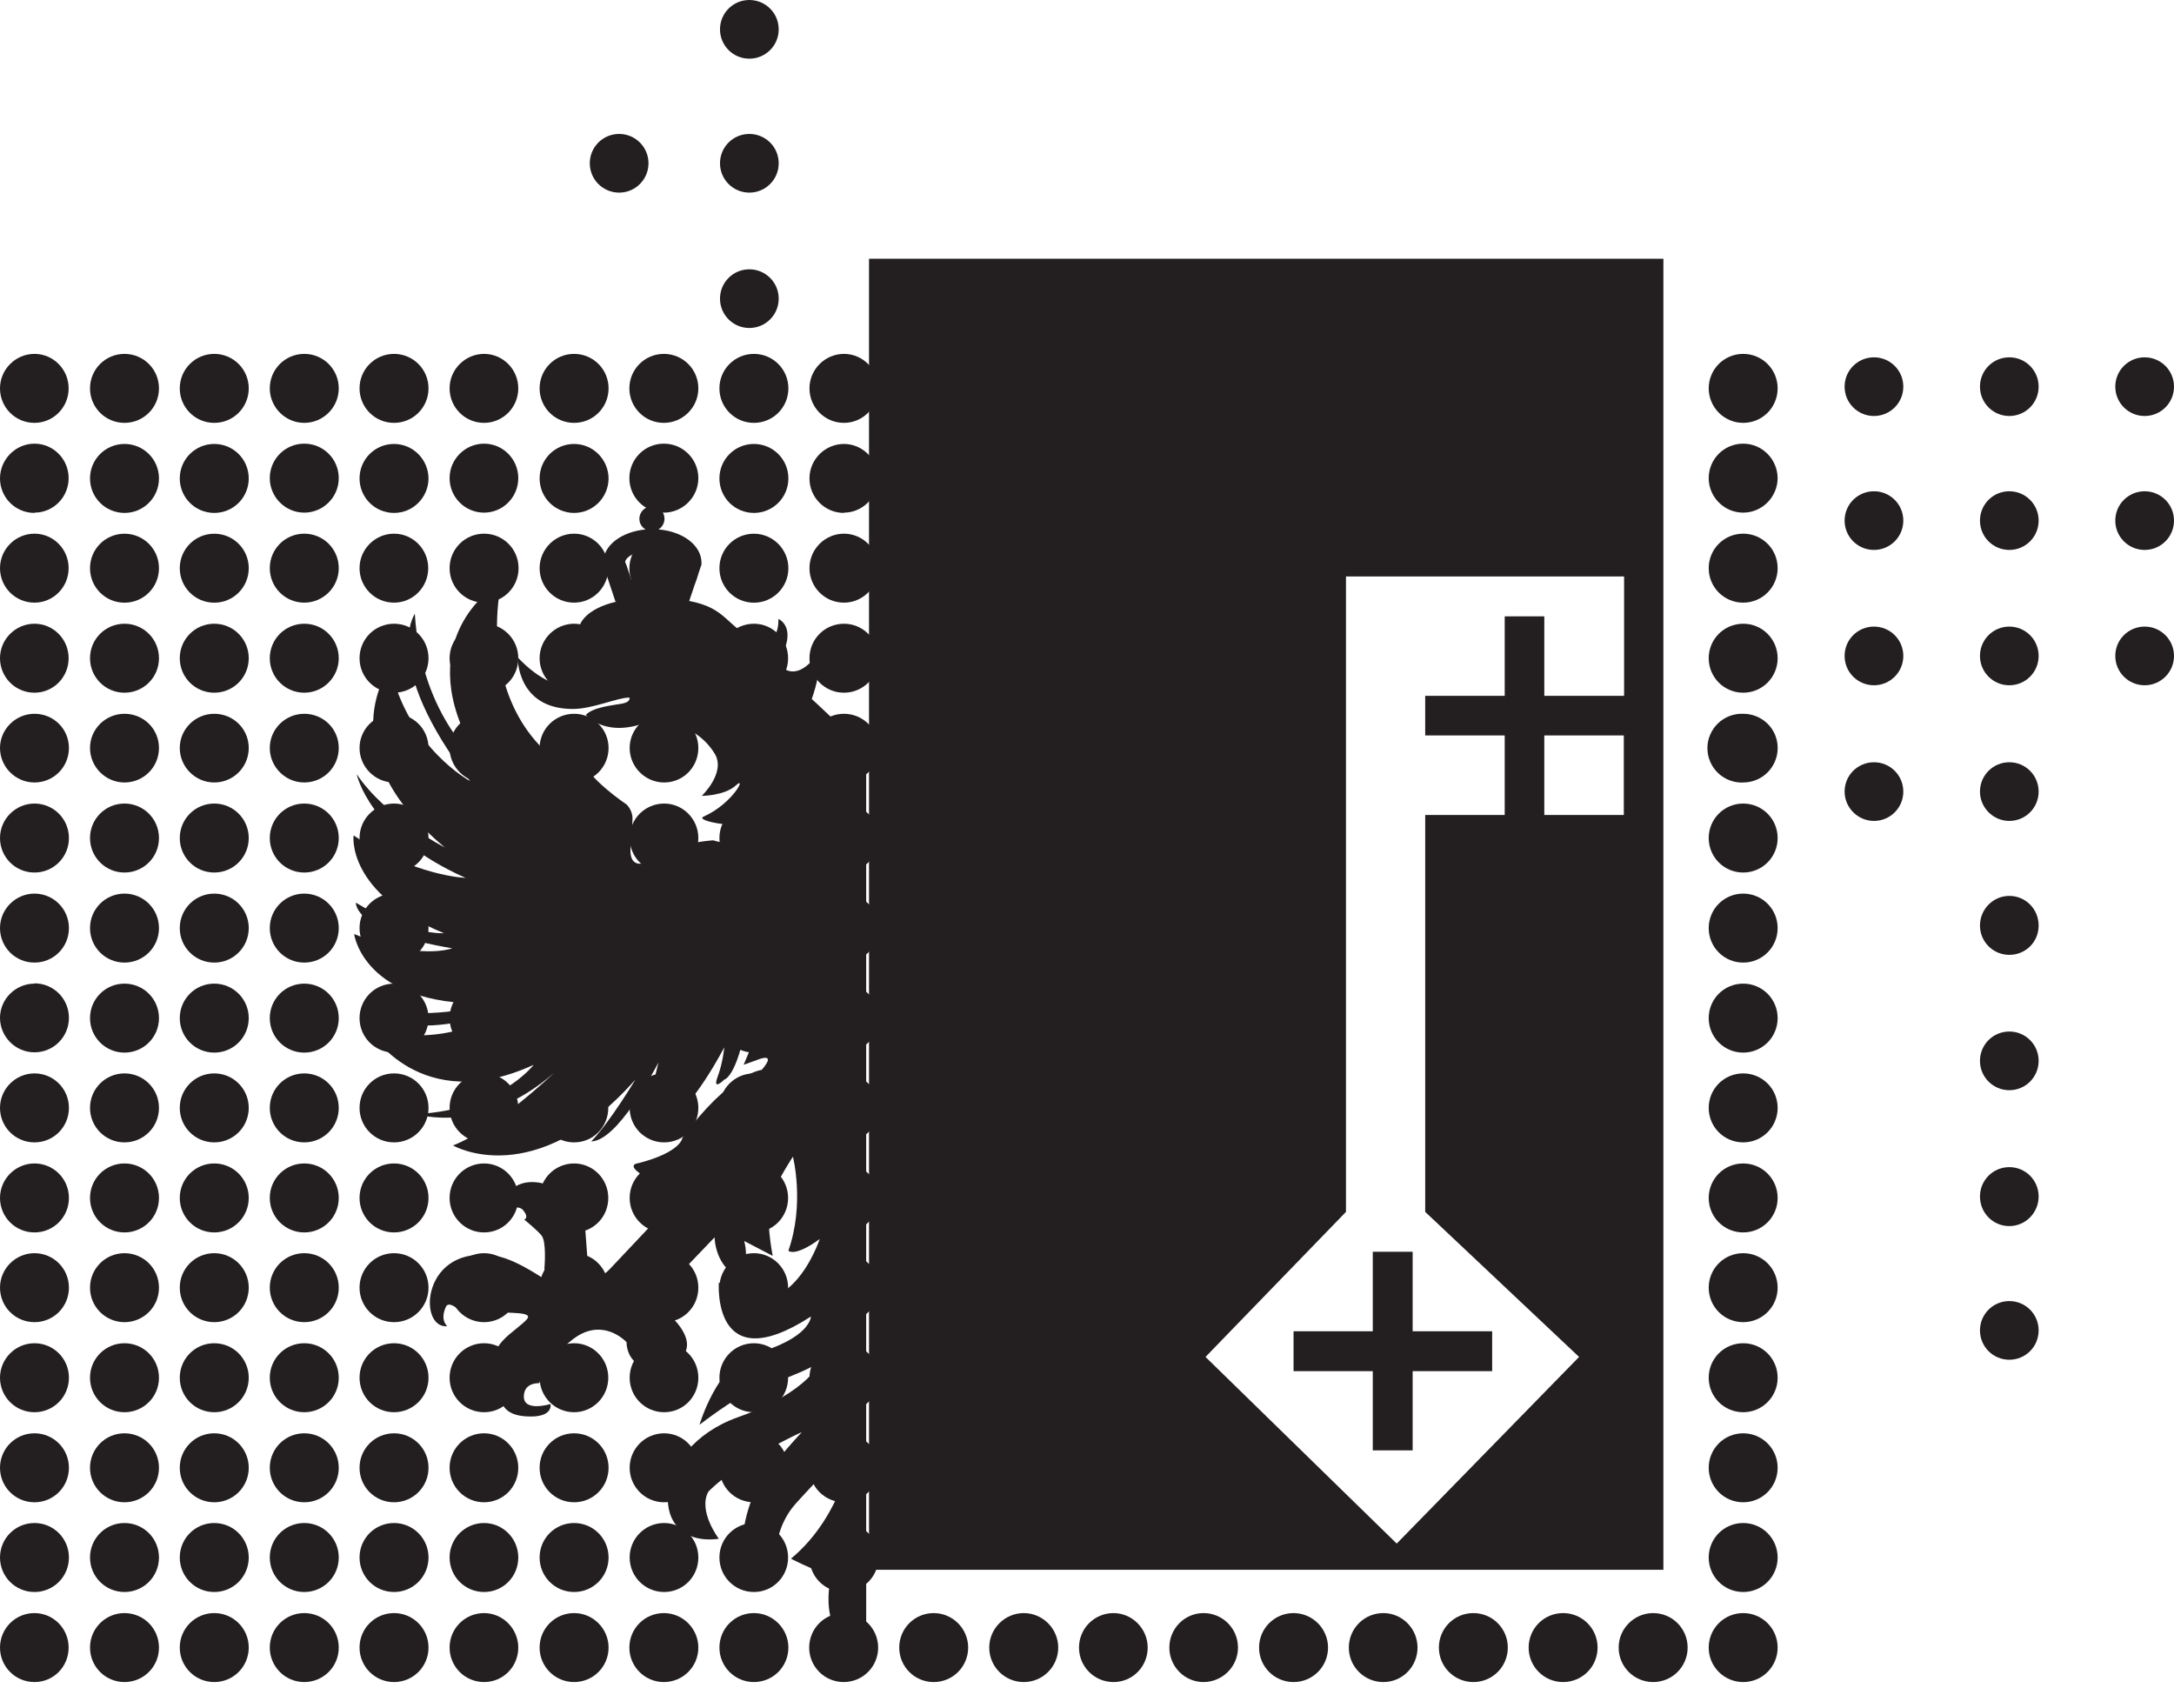<?xml version="1.0" encoding="UTF-8"?>
<svg id="a" data-name="Layer 1" xmlns="http://www.w3.org/2000/svg" viewBox="0 0 53.209 41.8">
  <defs>
    <style>
      .b {
        fill: #231f20;
        stroke-width: 0px;
      }
    </style>
  </defs>
  <path class="b" d="M5.244,39.478c-.467,0-.844.377-.844.844s.377.844.844.844.844-.377.844-.844-.377-.844-.844-.844Z"/>
  <path class="b" d="M5.244,37.274c-.467,0-.844.377-.844.844s.377.844.844.844.844-.377.844-.844-.377-.844-.844-.844Z"/>
  <path class="b" d="M3.047,8.661c-.467,0-.844.377-.844.844,0,.467.377.844.844.844.467,0,.844-.377.844-.844,0-.467-.377-.844-.844-.844Z"/>
  <path class="b" d="M5.244,35.078c-.467,0-.844.377-.844.844s.377.844.844.844.844-.377.844-.844-.377-.844-.844-.844Z"/>
  <path class="b" d="M3.047,10.865c-.467,0-.844.377-.844.844,0,.467.377.844.844.844.467,0,.844-.377.844-.844,0-.467-.377-.844-.844-.844Z"/>
  <path class="b" d="M5.244,21.87c-.467,0-.844.377-.844.844,0,.467.377.844.844.844s.844-.377.844-.844c0-.467-.377-.844-.844-.844Z"/>
  <path class="b" d="M5.244,32.874c-.467,0-.844.377-.844.844,0,.467.377.844.844.844s.844-.377.844-.844c0-.467-.377-.844-.844-.844Z"/>
  <path class="b" d="M5.244,24.073c-.467,0-.844.377-.844.844s.377.844.844.844.844-.377.844-.844-.377-.844-.844-.844Z"/>
  <path class="b" d="M5.244,30.67c-.467,0-.844.377-.844.844,0,.467.377.844.844.844s.844-.377.844-.844c0-.467-.377-.844-.844-.844Z"/>
  <path class="b" d="M5.244,28.474c-.467,0-.844.377-.844.844,0,.467.377.844.844.844s.844-.377.844-.844c0-.467-.377-.844-.844-.844Z"/>
  <path class="b" d="M5.244,26.27c-.467,0-.844.377-.844.844,0,.467.377.844.844.844s.844-.377.844-.844c0-.467-.377-.844-.844-.844Z"/>
  <path class="b" d="M3.047,28.474c-.467,0-.844.377-.844.844,0,.467.377.844.844.844.467,0,.844-.377.844-.844,0-.467-.377-.844-.844-.844Z"/>
  <path class="b" d="M3.047,24.073c-.467,0-.844.377-.844.844s.377.844.844.844c.467,0,.844-.377.844-.844s-.377-.844-.844-.844Z"/>
  <path class="b" d="M3.047,13.062c-.467,0-.844.377-.844.844,0,.467.377.844.844.844.467,0,.844-.377.844-.844,0-.467-.377-.844-.844-.844Z"/>
  <path class="b" d="M3.047,32.874c-.467,0-.844.377-.844.844,0,.467.377.844.844.844.467,0,.844-.377.844-.844,0-.467-.377-.844-.844-.844Z"/>
  <path class="b" d="M3.047,30.67c-.467,0-.844.377-.844.844,0,.467.377.844.844.844.467,0,.844-.377.844-.844,0-.467-.377-.844-.844-.844Z"/>
  <path class="b" d="M3.047,26.27c-.467,0-.844.377-.844.844,0,.467.377.844.844.844.467,0,.844-.377.844-.844,0-.467-.377-.844-.844-.844Z"/>
  <path class="b" d="M3.047,15.265c-.467,0-.844.377-.844.844,0,.467.377.844.844.844.467,0,.844-.377.844-.844,0-.467-.377-.844-.844-.844Z"/>
  <path class="b" d="M3.047,17.469c-.467,0-.844.377-.844.837,0,.46.377.844.844.844.467,0,.844-.377.844-.844,0-.467-.377-.837-.844-.837Z"/>
  <path class="b" d="M3.047,21.87c-.467,0-.844.377-.844.844,0,.467.377.844.844.844.467,0,.844-.377.844-.844,0-.467-.377-.844-.844-.844Z"/>
  <path class="b" d="M3.047,19.666c-.467,0-.844.377-.844.844,0,.467.377.844.844.844.467,0,.844-.377.844-.844,0-.467-.377-.844-.844-.844Z"/>
  <path class="b" d="M7.447,39.478c-.467,0-.844.377-.844.844s.377.844.844.844c.468,0,.844-.377.844-.844s-.376-.844-.844-.844Z"/>
  <path class="b" d="M7.447,19.666c-.467,0-.844.377-.844.844,0,.467.377.844.844.844.468,0,.844-.377.844-.844,0-.467-.376-.844-.844-.844Z"/>
  <path class="b" d="M7.447,21.87c-.467,0-.844.377-.844.844,0,.467.377.844.844.844.468,0,.844-.377.844-.844,0-.467-.376-.844-.844-.844Z"/>
  <path class="b" d="M7.447,17.469c-.467,0-.844.377-.844.837,0,.46.377.844.844.844.468,0,.844-.377.844-.844,0-.467-.376-.837-.844-.837Z"/>
  <path class="b" d="M7.447,24.073c-.467,0-.844.377-.844.844s.377.844.844.844c.468,0,.844-.377.844-.844s-.376-.844-.844-.844Z"/>
  <path class="b" d="M7.447,26.27c-.467,0-.844.377-.844.844,0,.467.377.844.844.844.468,0,.844-.377.844-.844,0-.467-.376-.844-.844-.844Z"/>
  <path class="b" d="M9.644,35.078c-.467,0-.844.377-.844.844s.377.844.844.844.844-.377.844-.844-.377-.844-.844-.844Z"/>
  <path class="b" d="M9.644,39.478c-.467,0-.844.377-.844.844s.377.844.844.844.844-.377.844-.844-.377-.844-.844-.844Z"/>
  <path class="b" d="M7.447,28.474c-.467,0-.844.377-.844.844,0,.467.377.844.844.844.468,0,.844-.377.844-.844,0-.467-.376-.844-.844-.844Z"/>
  <path class="b" d="M9.644,32.874c-.467,0-.844.377-.844.844,0,.467.377.844.844.844s.844-.377.844-.844c0-.467-.377-.844-.844-.844Z"/>
  <path class="b" d="M9.644,37.274c-.467,0-.844.377-.844.844s.377.844.844.844.844-.377.844-.844-.377-.844-.844-.844Z"/>
  <path class="b" d="M5.244,19.666c-.467,0-.844.377-.844.844,0,.467.377.844.844.844s.844-.377.844-.844c0-.467-.377-.844-.844-.844Z"/>
  <path class="b" d="M5.244,10.865c-.467,0-.844.377-.844.844,0,.467.377.844.844.844s.844-.377.844-.844c0-.467-.377-.844-.844-.844Z"/>
  <path class="b" d="M7.447,30.67c-.467,0-.844.377-.844.844,0,.467.377.844.844.844.468,0,.844-.377.844-.844,0-.467-.376-.844-.844-.844Z"/>
  <path class="b" d="M5.244,13.062c-.467,0-.844.377-.844.844,0,.467.377.844.844.844s.844-.377.844-.844c0-.467-.377-.844-.844-.844Z"/>
  <path class="b" d="M5.244,15.265c-.467,0-.844.377-.844.844,0,.467.377.844.844.844s.844-.377.844-.844c0-.467-.377-.844-.844-.844Z"/>
  <path class="b" d="M5.244,17.469c-.467,0-.844.377-.844.837,0,.46.377.844.844.844s.844-.377.844-.844c0-.467-.377-.837-.844-.837Z"/>
  <path class="b" d="M5.244,8.661c-.467,0-.844.377-.844.844,0,.467.377.844.844.844s.844-.377.844-.844c0-.467-.377-.844-.844-.844Z"/>
  <path class="b" d="M3.047,35.078c-.467,0-.844.377-.844.844s.377.844.844.844c.467,0,.844-.377.844-.844s-.377-.844-.844-.844Z"/>
  <path class="b" d="M7.447,35.078c-.467,0-.844.377-.844.844s.377.844.844.844c.468,0,.844-.377.844-.844s-.376-.844-.844-.844Z"/>
  <path class="b" d="M7.447,32.874c-.467,0-.844.377-.844.844,0,.467.377.844.844.844.468,0,.844-.377.844-.844,0-.467-.376-.844-.844-.844Z"/>
  <path class="b" d="M7.447,37.274c-.467,0-.844.377-.844.844s.377.844.844.844c.468,0,.844-.377.844-.844s-.376-.844-.844-.844Z"/>
  <path class="b" d="M14.051,28.474c-.467,0-.844.377-.844.844,0,.467.377.844.844.844.468,0,.837-.377.837-.844,0-.467-.376-.844-.837-.844Z"/>
  <path class="b" d="M14.051,14.749c.461,0,.837-.377.837-.844,0-.467-.376-.844-.837-.844-.46,0-.844.377-.844.844,0,.467.377.844.844.844Z"/>
  <path class="b" d="M14.051,26.27c-.467,0-.844.377-.844.844,0,.467.377.844.844.844.468,0,.837-.377.837-.844,0-.467-.376-.844-.837-.844Z"/>
  <path class="b" d="M16.248,16.953c.46,0,.844-.377.844-.844,0-.467-.377-.844-.844-.844s-.844.377-.844.844c0,.467.377.844.844.844Z"/>
  <path class="b" d="M14.051,16.953c.461,0,.837-.377.837-.844,0-.467-.376-.844-.837-.844-.46,0-.844.377-.844.844,0,.467.377.844.844.844Z"/>
  <path class="b" d="M9.644,30.67c-.467,0-.844.377-.844.844,0,.467.377.844.844.844s.844-.377.844-.844c0-.467-.377-.844-.844-.844Z"/>
  <path class="b" d="M14.051,32.358c.461,0,.837-.377.837-.844,0-.467-.376-.844-.837-.844-.46,0-.844.377-.844.844,0,.467.377.844.844.844Z"/>
  <path class="b" d="M11.848,10.349c.46,0,.837-.377.837-.844,0-.467-.377-.844-.837-.844-.46,0-.844.377-.844.844,0,.467.377.844.844.844Z"/>
  <path class="b" d="M14.051,24.073c-.467,0-.844.377-.844.844s.377.844.844.844c.468,0,.837-.377.837-.844s-.376-.844-.837-.844Z"/>
  <path class="b" d="M11.848,12.546c.46,0,.837-.377.837-.844,0-.467-.377-.844-.837-.844-.46,0-.844.377-.844.844,0,.467.377.844.844.844Z"/>
  <path class="b" d="M16.248,14.749c.46,0,.844-.377.844-.837,0-.46-.377-.844-.844-.844s-.844.377-.844.844c0,.467.377.837.844.837Z"/>
  <path class="b" d="M16.248,12.546c.46,0,.844-.377.844-.844,0-.467-.377-.844-.844-.844s-.844.377-.844.844c0,.467.377.844.844.844Z"/>
  <path class="b" d="M42.665,19.15c.467,0,.844-.377.844-.844,0-.467-.377-.837-.844-.837-.114-.005-.227.014-.332.054-.106.04-.203.101-.285.18-.082.079-.147.173-.191.277-.045.104-.068.216-.068.33,0,.113.023.226.068.33.044.104.109.199.191.277.082.079.179.14.285.18.105.04.218.059.332.054Z"/>
  <path class="b" d="M42.665,14.749c.467,0,.843-.377.843-.844,0-.467-.376-.844-.843-.844-.468,0-.844.377-.844.844,0,.467.376.844.844.844Z"/>
  <path class="b" d="M42.665,16.953c.467,0,.843-.377.843-.844,0-.467-.376-.844-.843-.844-.468,0-.844.377-.844.844,0,.467.376.844.844.844Z"/>
  <path class="b" d="M42.665,12.546c.46,0,.836-.377.843-.837,0-.467-.376-.851-.843-.851-.468,0-.844.377-.844.844,0,.46.376.844.844.844Z"/>
  <path class="b" d="M11.848,14.749c.467,0,.844-.377.844-.844,0-.467-.377-.844-.844-.844-.467,0-.844.377-.844.844,0,.467.377.844.844.844Z"/>
  <path class="b" d="M3.047,37.274c-.467,0-.844.377-.844.844s.377.844.844.844c.467,0,.844-.377.844-.844s-.377-.844-.844-.844Z"/>
  <path class="b" d="M20.656,10.349c.46,0,.837-.377.837-.844,0-.467-.377-.844-.837-.844-.46,0-.844.377-.844.844,0,.467.377.844.844.844Z"/>
  <path class="b" d="M16.248,10.349c.46,0,.844-.377.844-.844,0-.467-.377-.844-.844-.844s-.844.377-.844.844c0,.467.377.844.844.844Z"/>
  <path class="b" d="M20.656,14.749c.46,0,.837-.377.837-.844,0-.467-.377-.844-.837-.844-.46,0-.844.377-.844.844,0,.467.377.844.844.844Z"/>
  <path class="b" d="M20.656,12.546c.453,0,.83-.377.837-.83,0-.467-.377-.851-.837-.851-.46,0-.844.377-.844.844,0,.467.377.844.844.844"/>
  <path class="b" d="M42.665,10.349c.467,0,.843-.377.843-.844,0-.467-.376-.844-.843-.844-.468,0-.844.377-.844.844,0,.46.376.844.844.844Z"/>
  <path class="b" d="M.844,24.073c-.461,0-.844.377-.844.837,0,.46.376.844.844.844.467,0,.843-.377.843-.844,0-.467-.376-.844-.843-.844"/>
  <path class="b" d="M.844,26.27c-.461,0-.844.377-.844.844,0,.467.376.844.844.844.467,0,.843-.377.843-.844,0-.467-.376-.844-.843-.844Z"/>
  <path class="b" d="M.844,28.474c-.461,0-.844.377-.844.844,0,.467.376.844.844.844.467,0,.843-.377.843-.844,0-.467-.376-.844-.843-.844Z"/>
  <path class="b" d="M.844,35.078c-.468,0-.844.377-.844.844s.376.844.844.844c.467,0,.843-.377.843-.844s-.376-.844-.843-.844Z"/>
  <path class="b" d="M.844,30.67c-.461,0-.844.377-.844.844,0,.467.376.844.844.844.467,0,.843-.377.843-.844,0-.467-.376-.844-.843-.844Z"/>
  <path class="b" d="M.844,32.874c-.461,0-.844.377-.844.844,0,.467.376.844.844.844.467,0,.843-.377.843-.844,0-.467-.376-.844-.843-.844Z"/>
  <path class="b" d="M3.047,39.478c-.467,0-.844.377-.844.844s.377.844.844.844c.467,0,.844-.377.844-.844s-.377-.844-.844-.844Z"/>
  <path class="b" d="M.844,17.469c-.461,0-.844.377-.844.837,0,.46.376.844.844.844.467,0,.843-.377.843-.844,0-.467-.376-.837-.843-.837Z"/>
  <path class="b" d="M.844,21.87c-.461,0-.844.377-.844.844,0,.467.376.844.844.844.467,0,.843-.377.843-.844,0-.467-.376-.844-.843-.844Z"/>
  <path class="b" d="M.844,19.666c-.461,0-.844.377-.844.844,0,.467.376.844.844.844.467,0,.843-.377.843-.844,0-.467-.376-.844-.843-.844Z"/>
  <path class="b" d="M7.447,10.349c.461,0,.844-.377.844-.844,0-.467-.376-.844-.844-.844-.467,0-.844.377-.844.844,0,.46.377.844.844.844Z"/>
  <path class="b" d="M7.447,14.749c.461,0,.844-.377.844-.844,0-.467-.376-.844-.844-.844-.467,0-.844.377-.844.844,0,.467.377.844.844.844Z"/>
  <path class="b" d="M7.447,16.953c.461,0,.844-.377.844-.844,0-.467-.376-.844-.844-.844-.467,0-.844.377-.844.844,0,.467.377.844.844.844Z"/>
  <path class="b" d="M.844,10.349c.46,0,.836-.377.836-.844,0-.467-.376-.844-.836-.844-.461,0-.844.377-.844.844,0,.467.376.844.844.844Z"/>
  <path class="b" d="M11.004,16.109c0,.467.377.844.844.844.467,0,.837-.377.837-.844,0-.467-.377-.844-.837-.844-.46,0-.844.377-.844.844Z"/>
  <path class="b" d="M7.447,12.546c.461,0,.844-.377.844-.844,0-.467-.376-.844-.844-.844-.467,0-.844.377-.844.844,0,.46.377.844.844.844Z"/>
  <path class="b" d="M.844,12.546c.46,0,.836-.377.836-.844,0-.467-.376-.844-.836-.844-.461,0-.844.384-.844.851,0,.467.376.844.844.844"/>
  <path class="b" d="M.844,16.953c.46,0,.836-.377.836-.844,0-.467-.376-.844-.836-.844-.461,0-.844.377-.844.844,0,.467.376.844.844.844Z"/>
  <path class="b" d="M.844,37.274c-.468,0-.844.377-.844.844s.376.844.844.844c.467,0,.843-.377.843-.844s-.376-.844-.843-.844Z"/>
  <path class="b" d="M.844,39.478c-.468,0-.844.377-.844.844s.376.844.844.844c.467,0,.836-.377.836-.844s-.376-.844-.836-.844Z"/>
  <path class="b" d="M.844,14.749c.46,0,.836-.377.836-.844,0-.467-.376-.844-.836-.844-.461,0-.844.377-.844.844,0,.467.376.844.844.844Z"/>
  <path class="b" d="M9.644,10.865c-.467,0-.844.377-.844.844,0,.467.377.844.844.844s.837-.377.844-.837c0-.467-.377-.851-.844-.851Z"/>
  <path class="b" d="M20.656,30.67c-.467,0-.844.377-.844.844,0,.467.377.844.844.844.467,0,.844-.377.844-.844,0-.467-.377-.844-.844-.844Z"/>
  <path class="b" d="M20.656,32.874c-.467,0-.844.377-.844.844,0,.467.377.844.844.844.467,0,.844-.377.844-.844,0-.467-.377-.844-.844-.844Z"/>
  <path class="b" d="M20.656,35.078c-.467,0-.844.377-.844.844s.377.844.844.844c.467,0,.844-.377.844-.844s-.377-.844-.844-.844Z"/>
  <path class="b" d="M20.656,37.274c-.467,0-.844.377-.844.844s.377.844.844.844c.467,0,.844-.377.844-.844s-.377-.844-.844-.844Z"/>
  <path class="b" d="M20.649,39.478c-.467,0-.844.377-.844.844s.377.844.844.844.844-.377.844-.844c0-.46-.377-.844-.844-.844Z"/>
  <path class="b" d="M20.656,28.474c-.467,0-.844.377-.844.844,0,.467.377.844.844.844.467,0,.844-.377.844-.844,0-.467-.377-.844-.844-.844Z"/>
  <path class="b" d="M18.452,8.661c-.467,0-.844.377-.844.844,0,.467.377.844.844.844.467,0,.844-.377.844-.844,0-.467-.377-.844-.844-.844Z"/>
  <path class="b" d="M20.656,21.87c-.467,0-.844.377-.844.844,0,.467.377.844.844.844.467,0,.844-.377.844-.844,0-.467-.377-.844-.844-.844Z"/>
  <path class="b" d="M20.656,24.073c-.467,0-.844.377-.844.844s.377.844.844.844c.467,0,.844-.377.844-.844s-.377-.844-.844-.844Z"/>
  <path class="b" d="M20.656,26.27c-.467,0-.844.377-.844.844,0,.467.377.844.844.844.467,0,.844-.377.844-.844,0-.467-.377-.844-.844-.844Z"/>
  <path class="b" d="M20.656,19.666c-.467,0-.844.377-.844.844,0,.467.377.844.844.844.467,0,.844-.377.844-.844,0-.46-.377-.844-.844-.844Z"/>
  <path class="b" d="M18.452,26.27c-.467,0-.844.377-.844.844,0,.467.377.844.844.844.467,0,.837-.377.837-.844,0-.467-.377-.844-.837-.844Z"/>
  <path class="b" d="M18.452,24.073c-.467,0-.844.377-.844.844s.377.844.844.844c.467,0,.837-.377.837-.844s-.377-.844-.837-.844Z"/>
  <path class="b" d="M18.452,28.474c-.467,0-.844.377-.844.844,0,.467.377.844.844.844.467,0,.837-.377.837-.844,0-.467-.377-.844-.837-.844Z"/>
  <path class="b" d="M18.452,30.67c-.467,0-.844.377-.844.844,0,.467.377.844.844.844.467,0,.837-.377.837-.844,0-.467-.377-.844-.837-.844Z"/>
  <path class="b" d="M9.644,28.474c-.467,0-.844.377-.844.844,0,.467.377.844.844.844s.844-.377.844-.844c0-.467-.377-.844-.844-.844Z"/>
  <path class="b" d="M18.452,13.062c-.467,0-.844.377-.844.844,0,.467.377.844.844.844.467,0,.844-.377.844-.844,0-.46-.377-.844-.844-.844Z"/>
  <path class="b" d="M18.452,19.666c-.467,0-.844.377-.844.844,0,.467.377.844.844.844.467,0,.837-.377.837-.844,0-.467-.377-.844-.837-.844Z"/>
  <path class="b" d="M18.452,15.265c-.467,0-.844.377-.844.844,0,.467.377.844.844.844.467,0,.837-.377.837-.844,0-.467-.377-.844-.837-.844Z"/>
  <path class="b" d="M18.452,10.865c-.467,0-.844.377-.844.844,0,.467.377.844.844.844.467,0,.844-.377.844-.844,0-.467-.377-.844-.844-.844Z"/>
  <path class="b" d="M18.452,17.469c-.467,0-.844.377-.844.837,0,.46.377.844.844.844.467,0,.837-.377.837-.844,0-.467-.377-.837-.837-.837Z"/>
  <path class="b" d="M36.061,39.478c-.468,0-.844.377-.844.844s.376.844.844.844c.467,0,.843-.377.843-.844s-.376-.844-.843-.844Z"/>
  <path class="b" d="M42.665,30.67c-.468,0-.844.377-.844.844,0,.467.376.844.844.844.467,0,.843-.377.843-.844,0-.467-.376-.844-.843-.844Z"/>
  <path class="b" d="M42.665,39.478c-.468,0-.844.377-.844.844s.376.844.844.844c.467,0,.843-.377.843-.844s-.376-.844-.843-.844Z"/>
  <path class="b" d="M42.665,37.274c-.468,0-.844.377-.844.844s.376.844.844.844c.467,0,.843-.377.843-.844s-.376-.844-.843-.844Z"/>
  <path class="b" d="M42.665,35.078c-.468,0-.844.377-.844.844s.376.844.844.844c.467,0,.843-.377.843-.844s-.376-.844-.843-.844Z"/>
  <path class="b" d="M42.665,28.474c-.468,0-.844.377-.844.844,0,.467.376.844.844.844.467,0,.843-.377.843-.844,0-.467-.376-.844-.843-.844Z"/>
  <path class="b" d="M42.665,32.874c-.468,0-.844.377-.844.844,0,.467.376.844.844.844.467,0,.843-.377.843-.844,0-.467-.376-.844-.843-.844Z"/>
  <path class="b" d="M42.665,26.27c-.468,0-.844.377-.844.844,0,.467.376.844.844.844.467,0,.843-.377.843-.844,0-.467-.376-.844-.843-.844Z"/>
  <path class="b" d="M42.665,21.87c-.468,0-.844.377-.844.844,0,.467.376.844.844.844.467,0,.843-.377.843-.844,0-.467-.376-.844-.843-.844Z"/>
  <path class="b" d="M42.665,19.666c-.468,0-.844.377-.844.844,0,.467.376.844.844.844.467,0,.843-.377.843-.844,0-.467-.376-.844-.843-.844Z"/>
  <path class="b" d="M42.665,24.073c-.468,0-.844.377-.844.844s.376.844.844.844c.467,0,.843-.377.843-.844s-.376-.844-.843-.844Z"/>
  <path class="b" d="M18.452,32.874c-.467,0-.844.377-.844.844,0,.467.377.844.844.844.467,0,.837-.377.837-.844,0-.467-.377-.844-.837-.844Z"/>
  <path class="b" d="M25.056,39.478c-.46,0-.844.377-.844.844s.377.844.844.844c.467,0,.844-.377.844-.844,0-.46-.377-.844-.844-.844Z"/>
  <path class="b" d="M29.456,39.478c-.46,0-.836.377-.836.844s.376.844.836.844c.461,0,.844-.377.844-.844s-.376-.844-.844-.844Z"/>
  <path class="b" d="M27.253,39.478c-.468,0-.844.377-.844.844s.376.844.844.844c.467,0,.837-.377.837-.844,0-.46-.377-.844-.837-.844Z"/>
  <path class="b" d="M20.656,15.265c-.467,0-.844.377-.844.844,0,.467.377.844.844.844.467,0,.844-.377.844-.844,0-.46-.377-.844-.844-.844Z"/>
  <path class="b" d="M22.852,39.478c-.467,0-.843.377-.843.844s.376.844.843.844c.468,0,.844-.377.844-.844,0-.46-.376-.844-.844-.844Z"/>
  <path class="b" d="M40.461,39.478c-.46,0-.844.377-.844.844s.377.844.844.844c.467,0,.844-.377.844-.844s-.377-.844-.844-.844Z"/>
  <path class="b" d="M20.656,17.469c-.467,0-.844.377-.844.837,0,.46.377.844.844.844.467,0,.844-.377.844-.844,0-.46-.377-.837-.844-.837Z"/>
  <path class="b" d="M31.66,39.478c-.467,0-.844.377-.844.844s.377.844.844.844c.467,0,.844-.377.844-.844,0-.46-.377-.844-.844-.844Z"/>
  <path class="b" d="M38.257,39.478c-.467,0-.843.377-.843.844s.376.844.843.844c.468,0,.844-.377.844-.844s-.376-.844-.844-.844Z"/>
  <path class="b" d="M33.857,39.478c-.467,0-.844.377-.844.844s.377.844.844.844c.467,0,.837-.377.837-.844s-.377-.844-.837-.844Z"/>
  <path class="b" d="M18.452,21.87c-.467,0-.844.377-.844.844,0,.467.377.844.844.844.467,0,.837-.377.837-.844,0-.467-.377-.844-.837-.844Z"/>
  <path class="b" d="M11.848,26.27c-.467,0-.844.377-.844.844,0,.467.377.844.844.844.467,0,.837-.377.837-.844,0-.467-.377-.844-.837-.844Z"/>
  <path class="b" d="M11.848,24.073c-.467,0-.844.377-.844.844s.377.844.844.844c.467,0,.837-.377.837-.844s-.377-.844-.837-.844Z"/>
  <path class="b" d="M11.848,28.474c-.467,0-.844.377-.844.844,0,.467.377.844.844.844.467,0,.837-.377.837-.844,0-.467-.377-.844-.837-.844Z"/>
  <path class="b" d="M11.848,35.078c-.467,0-.844.377-.844.844s.377.844.844.844c.467,0,.837-.377.837-.844s-.377-.844-.837-.844Z"/>
  <path class="b" d="M11.848,32.874c-.467,0-.844.377-.844.844,0,.467.377.844.844.844.467,0,.837-.377.837-.844,0-.467-.377-.844-.837-.844Z"/>
  <path class="b" d="M18.452,35.078c-.467,0-.844.377-.844.844s.377.844.844.844c.467,0,.837-.377.837-.844s-.377-.844-.837-.844Z"/>
  <path class="b" d="M14.051,34.562c.461,0,.837-.377.837-.844,0-.467-.376-.844-.837-.844-.46,0-.844.377-.844.844,0,.467.377.844.844.844Z"/>
  <path class="b" d="M11.848,17.469c-.467,0-.844.377-.844.837,0,.46.377.844.844.844.467,0,.844-.377.844-.844,0-.46-.377-.837-.844-.837Z"/>
  <path class="b" d="M11.848,21.353c.46,0,.837-.377.837-.844,0-.467-.377-.844-.837-.844-.46,0-.844.377-.844.844,0,.467.377.844.844.844Z"/>
  <path class="b" d="M11.848,21.87c-.467,0-.844.377-.844.844,0,.467.377.844.844.844.467,0,.844-.377.844-.844,0-.467-.377-.844-.844-.844Z"/>
  <path class="b" d="M9.644,14.749c.461,0,.837-.377.837-.844,0-.467-.376-.844-.837-.844-.46,0-.844.377-.844.844,0,.467.377.844.844.844Z"/>
  <path class="b" d="M9.644,17.469c-.467,0-.844.377-.844.837,0,.46.377.844.844.844s.844-.377.844-.844c0-.467-.377-.837-.844-.837Z"/>
  <path class="b" d="M9.644,19.666c-.467,0-.844.377-.844.844,0,.467.377.844.844.844s.844-.377.844-.844c0-.467-.377-.844-.844-.844Z"/>
  <path class="b" d="M9.644,21.87c-.467,0-.844.377-.844.844,0,.467.377.844.844.844s.844-.377.844-.844c0-.467-.377-.844-.844-.844Z"/>
  <path class="b" d="M9.644,26.27c-.467,0-.844.377-.844.844,0,.467.377.844.844.844s.844-.377.844-.844c0-.467-.377-.844-.844-.844Z"/>
  <path class="b" d="M9.644,24.073c-.467,0-.844.377-.844.844s.377.844.844.844.844-.377.844-.844-.377-.844-.844-.844Z"/>
  <path class="b" d="M14.051,39.478c-.467,0-.844.377-.844.844s.377.844.844.844c.468,0,.844-.377.844-.844,0-.46-.376-.844-.844-.844Z"/>
  <path class="b" d="M9.644,8.661c-.467,0-.844.377-.844.844,0,.467.377.844.844.844s.844-.377.844-.844c0-.467-.377-.844-.844-.844Z"/>
  <path class="b" d="M11.848,39.478c-.467,0-.844.377-.844.844s.377.844.844.844c.467,0,.837-.377.837-.844,0-.46-.377-.844-.837-.844Z"/>
  <path class="b" d="M9.644,15.265c-.467,0-.844.377-.844.844,0,.467.377.844.844.844s.844-.377.844-.844c0-.467-.377-.844-.844-.844Z"/>
  <path class="b" d="M11.848,37.274c-.467,0-.844.377-.844.844s.377.844.844.844c.467,0,.837-.377.837-.844s-.377-.844-.837-.844Z"/>
  <path class="b" d="M11.848,30.67c-.467,0-.844.377-.844.844,0,.467.377.844.844.844.467,0,.837-.377.837-.844,0-.467-.377-.844-.837-.844Z"/>
  <path class="b" d="M16.255,24.073c-.467,0-.844.377-.844.844s.377.844.844.844c.467,0,.837-.377.837-.844s-.377-.844-.837-.844Z"/>
  <path class="b" d="M16.255,26.27c-.467,0-.844.377-.844.844,0,.467.377.844.844.844.467,0,.837-.377.837-.844,0-.467-.377-.844-.837-.844Z"/>
  <path class="b" d="M16.255,30.67c-.467,0-.844.377-.844.844,0,.467.377.844.844.844.467,0,.837-.377.837-.844,0-.467-.377-.844-.837-.844Z"/>
  <path class="b" d="M16.255,21.87c-.467,0-.844.377-.844.844,0,.467.377.844.844.844.467,0,.837-.377.837-.844,0-.467-.377-.844-.837-.844Z"/>
  <path class="b" d="M16.255,28.474c-.467,0-.844.377-.844.844,0,.467.377.844.844.844.467,0,.837-.377.837-.844,0-.467-.377-.844-.837-.844Z"/>
  <path class="b" d="M18.452,39.478c-.467,0-.844.377-.844.844s.377.844.844.844c.467,0,.844-.377.844-.844,0-.46-.377-.844-.844-.844Z"/>
  <path class="b" d="M16.255,32.874c-.467,0-.844.377-.844.844,0,.467.377.844.844.844.467,0,.837-.377.837-.844,0-.467-.377-.844-.837-.844Z"/>
  <path class="b" d="M14.051,37.274c-.467,0-.844.377-.844.844s.377.844.844.844c.468,0,.844-.377.844-.844s-.376-.844-.844-.844Z"/>
  <path class="b" d="M16.255,17.469c-.467,0-.844.377-.844.837,0,.46.377.844.844.844.467,0,.837-.377.837-.844,0-.467-.377-.837-.837-.837Z"/>
  <path class="b" d="M16.255,19.666c-.467,0-.844.377-.844.844,0,.467.377.844.844.844.467,0,.837-.377.837-.844,0-.467-.377-.844-.837-.844Z"/>
  <path class="b" d="M18.452,37.274c-.467,0-.844.377-.844.844s.377.844.844.844c.467,0,.837-.377.837-.844s-.377-.844-.837-.844Z"/>
  <path class="b" d="M14.051,17.469c-.467,0-.844.377-.844.837,0,.46.377.844.844.844.468,0,.844-.377.844-.844,0-.46-.376-.837-.844-.837Z"/>
  <path class="b" d="M14.051,21.353c.461,0,.837-.377.837-.844,0-.467-.376-.844-.837-.844-.46,0-.844.377-.844.844,0,.467.377.844.844.844Z"/>
  <path class="b" d="M14.051,21.87c-.467,0-.844.377-.844.844,0,.467.377.844.844.844.468,0,.844-.377.844-.844,0-.467-.376-.844-.844-.844Z"/>
  <path class="b" d="M14.051,35.078c-.467,0-.844.377-.844.844s.377.844.844.844c.468,0,.844-.377.844-.844s-.376-.844-.844-.844Z"/>
  <path class="b" d="M16.255,35.078c-.467,0-.844.377-.844.844s.377.844.844.844c.467,0,.837-.377.837-.844s-.377-.844-.837-.844Z"/>
  <path class="b" d="M16.255,37.274c-.467,0-.844.377-.844.844s.377.844.844.844c.467,0,.837-.377.837-.844s-.377-.844-.837-.844Z"/>
  <path class="b" d="M16.248,39.478c-.467,0-.844.377-.844.844s.377.844.844.844.844-.377.844-.844c0-.46-.377-.844-.844-.844Z"/>
  <path class="b" d="M14.051,8.661c-.467,0-.844.377-.844.844,0,.467.377.844.844.844.468,0,.844-.377.844-.844,0-.467-.376-.844-.844-.844Z"/>
  <path class="b" d="M14.051,10.865c-.467,0-.844.377-.844.844,0,.467.377.844.844.844.468,0,.837-.377.844-.837,0-.467-.376-.851-.844-.851Z"/>
  <path class="b" d="M14.435,3.996c0-.398.321-.718.718-.718.398,0,.719.321.719.718s-.321.718-.719.718c-.397,0-.718-.321-.718-.718Z"/>
  <path class="b" d="M17.622,3.996c0-.398.321-.718.718-.718.398,0,.719.321.719.718s-.321.718-.719.718c-.397,0-.718-.321-.718-.718Z"/>
  <path class="b" d="M17.622,7.309c0-.398.321-.718.718-.718.398,0,.719.321.719.718s-.321.718-.719.718c-.397,0-.718-.321-.718-.718Z"/>
  <path class="b" d="M17.622.718c0-.398.321-.718.718-.718.398,0,.719.321.719.718s-.321.718-.719.718c-.397,0-.718-.321-.718-.718Z"/>
  <path class="b" d="M48.46,32.56c0-.398.321-.718.718-.718.398,0,.718.321.718.718s-.32.718-.718.718c-.397,0-.718-.321-.718-.718Z"/>
  <path class="b" d="M48.46,29.282c0-.398.321-.718.718-.718.398,0,.718.321.718.718s-.32.725-.718.725c-.397,0-.718-.321-.718-.725Z"/>
  <path class="b" d="M48.46,22.651c0-.398.321-.725.718-.725.398,0,.718.321.718.725s-.32.718-.718.718c-.397,0-.718-.321-.718-.718Z"/>
  <path class="b" d="M48.46,25.963c0-.398.321-.718.718-.718.398,0,.718.321.718.718s-.32.718-.718.718c-.397,0-.718-.321-.718-.718Z"/>
  <path class="b" d="M48.46,19.373c0-.398.321-.718.718-.718.398,0,.718.321.718.718s-.32.718-.718.718c-.397,0-.718-.328-.718-.718Z"/>
  <path class="b" d="M48.46,12.741c0-.398.321-.718.718-.718.398,0,.718.321.718.718s-.32.718-.718.718c-.397,0-.718-.321-.718-.718Z"/>
  <path class="b" d="M48.46,16.053c0-.398.321-.718.718-.718.398,0,.718.321.718.718s-.32.718-.718.718c-.397,0-.718-.321-.718-.718Z"/>
  <path class="b" d="M48.46,9.463c0-.398.321-.718.718-.718.398,0,.718.321.718.718s-.32.718-.718.718c-.397,0-.718-.321-.718-.718Z"/>
  <path class="b" d="M45.147,19.373c0-.398.321-.718.719-.718.397,0,.718.321.718.718s-.321.718-.718.718c-.398,0-.719-.328-.719-.718Z"/>
  <path class="b" d="M45.147,12.741c0-.398.321-.718.719-.718.397,0,.718.321.718.718s-.321.718-.718.718c-.398,0-.719-.321-.719-.718Z"/>
  <path class="b" d="M45.147,16.053c0-.398.321-.718.719-.718.397,0,.718.321.718.718s-.321.718-.718.718c-.398,0-.719-.321-.719-.718Z"/>
  <path class="b" d="M45.147,9.463c0-.398.321-.718.719-.718.397,0,.718.321.718.718s-.321.718-.718.718c-.398,0-.719-.321-.719-.718Z"/>
  <path class="b" d="M51.772,12.741c0-.398.321-.718.719-.718.397,0,.718.321.718.718s-.321.718-.718.718c-.398,0-.719-.321-.719-.718Z"/>
  <path class="b" d="M51.772,16.053c0-.398.321-.718.719-.718.397,0,.718.321.718.718s-.321.718-.718.718c-.398,0-.719-.321-.719-.718Z"/>
  <path class="b" d="M51.772,9.463c0-.398.321-.718.719-.718.397,0,.718.321.718.718s-.321.718-.718.718c-.398,0-.719-.321-.719-.718Z"/>
  <path class="b" d="M13.438,16.653s.523-.565,1.158-.042c0,0-.44.384-1.158.042ZM15.704,13.487v.704h-.251c-.062-.174-.118-.37-.153-.439.014-.098.167-.209.404-.258M16.227,13.48c.245.049.405.167.426.265-.028.077-.098.272-.154.439h-.272v-.704ZM20.872,18.111c-.063-.146-1.004-1.004-1.004-1.004.279-.788.146-1.109.146-1.109-.6.83-.983.216-.983.216.537-.851.021-1.067.021-1.067,0,0,.042.76-.579.495-.697-.307-.676-.76-1.604-.934l.3-.893v-.042c0-.425-.453-.767-1.053-.816.057-.034.102-.087.126-.149.025-.062.028-.131.01-.195-.018-.064-.057-.121-.111-.161-.053-.04-.119-.061-.185-.06-.168,0-.307.133-.307.307,0,.112.062.209.153.258-.593.056-1.039.391-1.039.816v.049l.3.9h.035c-.802.181-.907.579-.907.579-.537,0-1.192.425-.774,1.36-.223-.105-.474-.286-.746-.572,0,0-.028,1.262,1.346,1.262.495,0,1.088-.279,1.388-.279,0,0,.041.105-.168.146-.216.042-.725.084-.899.279,0,0,.509.621,1.618.126,0,0,1.046,0,1.541.83.272.46-.321,1.025-.321,1.025,0,0,.558,0,.837-.258.272-.251-.077.446-.795.767-.237.105.983.342,1.408.084,0,0,.021.342-.279.516-.292.167-.892-.021-.892-.021,0,0-.412.021-.691.133,0,0-.704.321-.767.335-.062.028-.711.411-.537-.488l.021-.516c0-.209-.146-.342-.146-.342,0,0-.963-.642-1.088-1.109l-.37.209c-1.346-.83-1.924-2.497-1.645-4.331,0,0-.063-.174-.21-.042-.146.126-2.05,1.513-.216,4.31,0,0-1.492-1.109-1.653-3.703,0,0-.857,1.227,1.353,4.093,0,0-1.499-.795-1.952-2.776,0-.014-1.562,1.994,1.332,4.4,0,0-1.444-.732-2.155-1.792,0,0,.293,1.485,2.664,2.538,0,0-1.228-.035-2.741-1.039,0,0-.188,1.409,2.211,2.392,0,0-.802.07-2.155-.746,0,0-.07.711,2.357,1.116,0,0-.802.314-2.399-.349,0,0,.216,1.736,3.201,1.702,0,0-.948.418-2.943.146,0,0,.969.802,3.02.112,0,0-.677.802-2.887.418,0,0,1.227,2.099,4.002.823,0,0-.822,1.095-2.866,1.206,0,0,1.59.53,3.362-1.004,0,0-1.444,1.374-2.469,1.771,0,0,1.994,1.172,4.463-1.611,0,0-.621,1.039-1.081,1.513.642-.014,1.527-1.708,1.646-1.932-.007.028-.328,1.374-.474,1.695,0,0,.767.384,2.085-2.064,0,0-.035.384-.168.732-.125.349.168.056.168.056,0,0,.314-.056.551-1.444l.069.732-.146.349.405-.146c.404-.126.034.272.034.272,0,0-.767.07-1.938,1.66,0,0-.021.349-1.074.621,0,0-.279.021.014.237l.418.384.021.746-1.137,1.206c-.53.565-.565-.216-.565-.216l-.055-.746c-.168-1.151-1.904-1.681-2.065-.418,0,0,.405-.223.551-.035.147.188.021.223.021.223,0,0,.293.237.419.384.132.146.076.788.076.788,0,0-.02.195.182.411,0,0-.823-.6-1.353-.69-1.848-.321-1.939,1.792-1.207,1.716,0,0-.188-.14-.034-.474.069-.16.341.091.341.091l1.283.056c.509.021.433.105.238.272-.398.349-1.047.669-.51,1.667,0,0-.132.537.579.593.719.056.628-.3.628-.3,0,0-.746.23-.642-.272.056-.258.363-.237.363-.237,0,0,.439-.927,1.06-1.22.621-.293,1.081.216,1.081.216,0,0-.021.551.579.655,0,0,.132.418-.328.495,0,0,.516.293.753-.405,0,0,.516-.349.474-.732-.035-.384-.565-.879-.899-.934l1.576-1.646s0,.746.655,1.004c0,0,.202-.405.07-.913l.697.363s-.202-1.004-.035-1.444c.168-.439.53-.983.53-.983,0,0,.293,1.151-.111,2.301,0,0,.146.167.767-.286,0,0-.802,2.441-2.469,1.06,0,0-.181,2.413,2.253.837,0,0,0,.537-1.43.927-.858.237-1.297,1.722-1.297,1.722,0,0,.858-.662,1.276-.823.419-.167,1.5-.53,1.702-.753,0,0-.272.774-2.029,1.388-2.176.767-2.246,3.215-.475,2.978,0,0-.516-.676-.258-1.151,0,0,.293-.328,1.172-.893,0,0,.934-.495,1.116-.565,0,0-1.005,1.06-1.228,1.646-.216.586-.53,1.771.621,1.988,0,0-.258-1.116.488-1.918,0,0,1.046-1.151,1.374-1.43,0,0-.202,1.716-1.52,2.81,0,0,.425.223.99.439,0,0-.439,1.395.851,2.085v-22.107l-.363-.46.035.007Z"/>
  <path class="b" d="M34.575,32.581v-1.946h-.976v1.946h-1.939v.976h1.939v1.939h.976v-1.939h1.946v-.976h-1.946Z"/>
  <path class="b" d="M21.269,38.418h19.443V6.332h-19.443v32.086ZM39.743,17.03h-1.946v-1.946h-.969v1.946h-1.946v.969h1.946v1.946h.969v-1.946h1.946v1.946h-4.861v9.714l3.766,3.55-4.463,4.568-4.68-4.568,3.438-3.55v-15.551h6.807v2.915l-.007.007Z"/>
</svg>